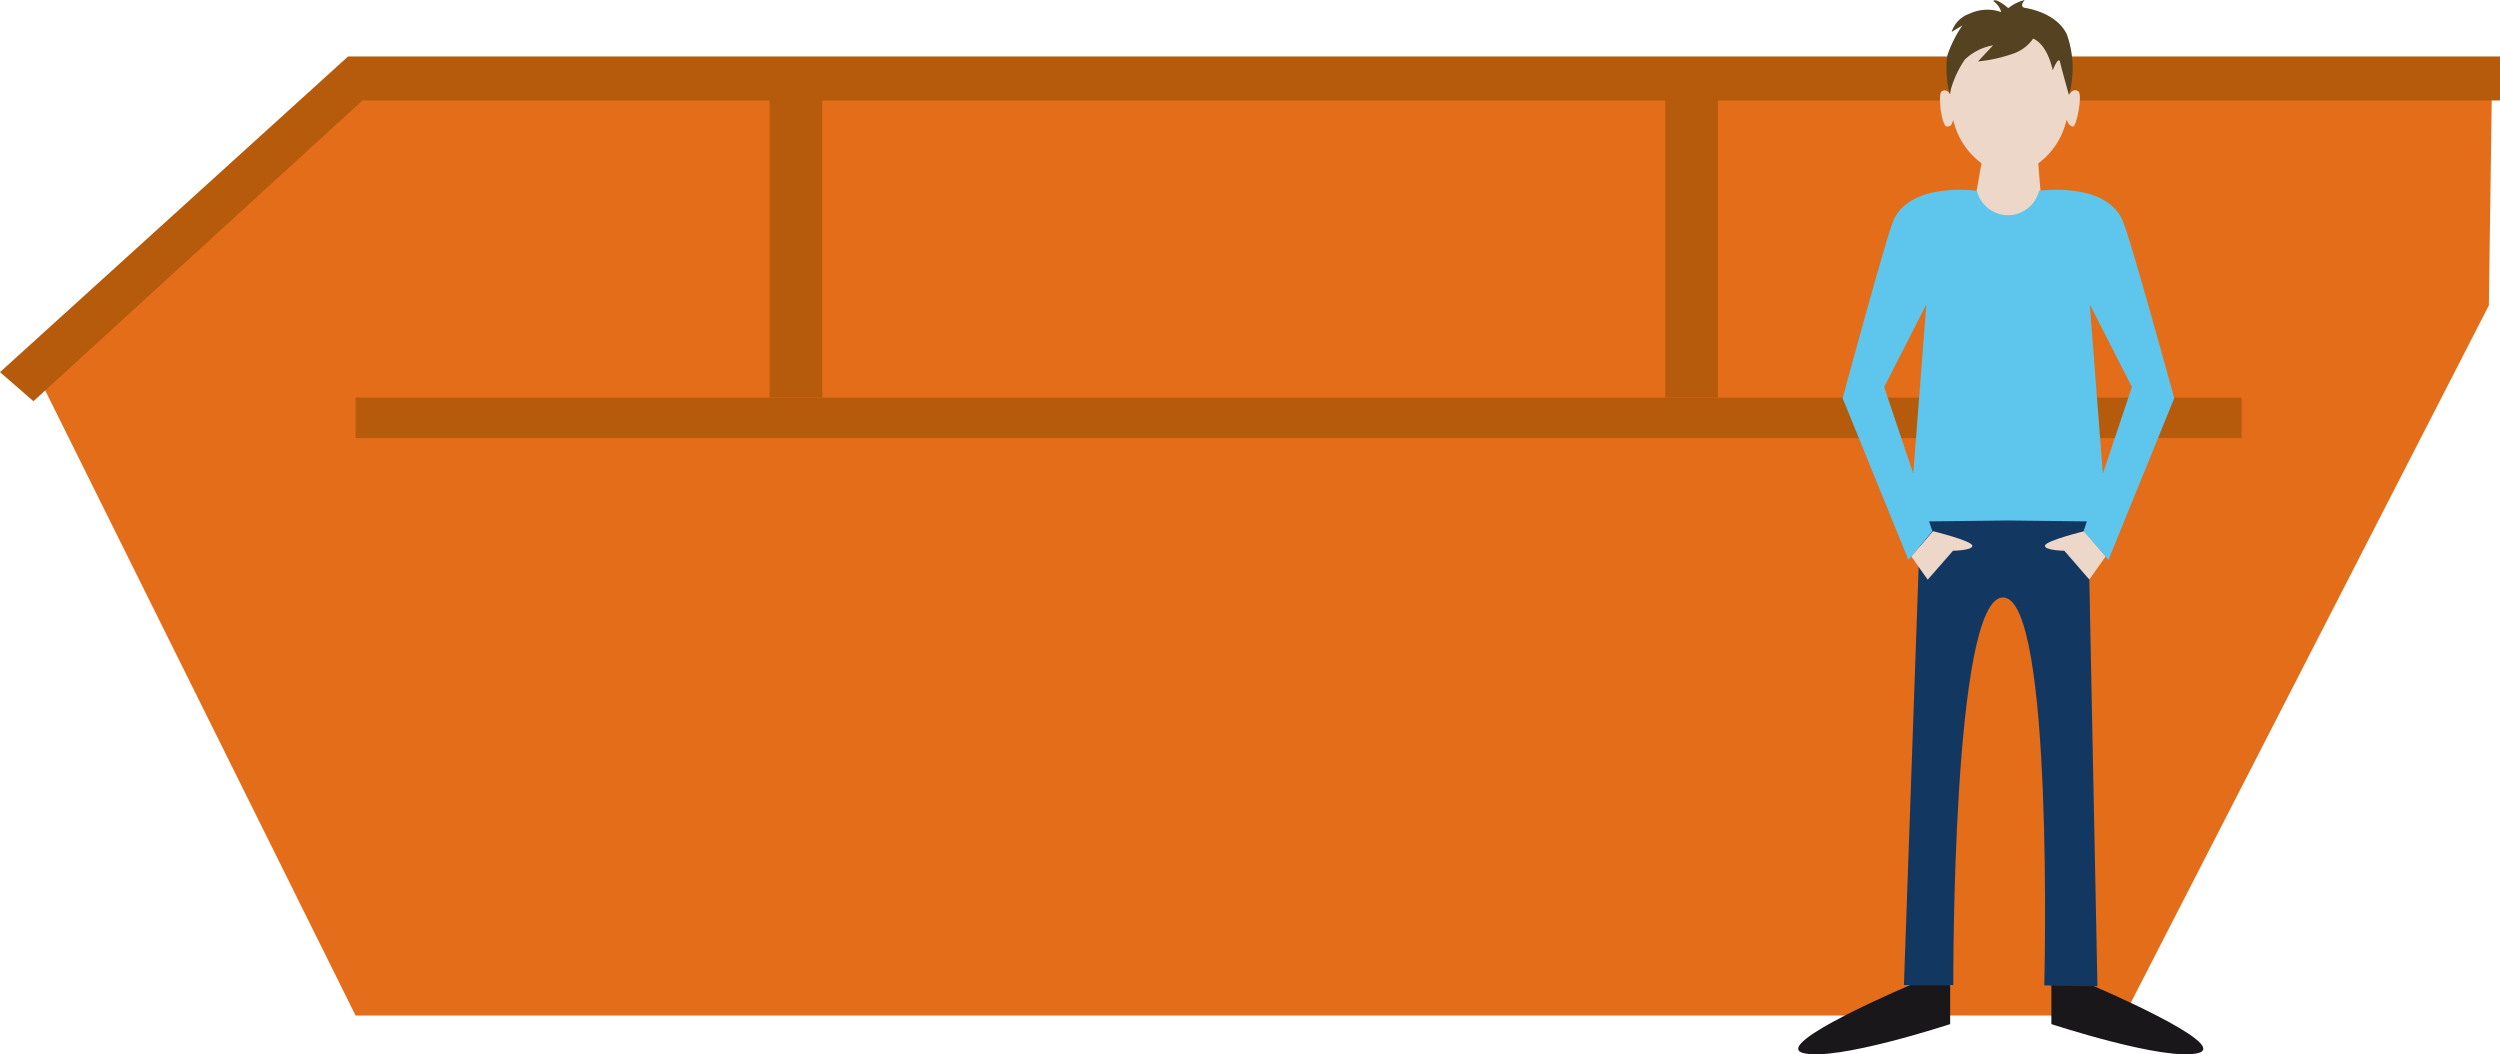 <svg xmlns="http://www.w3.org/2000/svg" width="166" height="70" viewBox="0 0 166 70">
  <title>10cbm-absetzcontainer</title>
  <g id="Mitte_links" data-name="Mitte links">
    <g id="_10_cbm_Absetzcontainer" data-name="10 cbm Absetzcontainer">
      <g>
        <polygon points="23.61 5.98 2.9 25.72 23.61 67.43 141.05 67.43 165.26 20.28 165.46 5.98 23.61 5.98" fill="#e46d1a"/>
        <polygon points="166 3.75 23.11 3.75 0 24.71 2.22 26.64 24.07 6.67 166 6.67 166 3.75" fill="#b65b0c"/>
        <rect x="23.61" y="26.4" width="125.23" height="2.69" fill="#b65b0c"/>
        <rect x="51.1" y="5.98" width="3.5" height="20.42" fill="#b65b0c"/>
        <rect x="110.57" y="5.98" width="3.5" height="20.42" fill="#b65b0c"/>
        <g>
          <path d="M126.83,65.41s-9.27,3.93-7.1,4.51S129.49,68,129.49,68V65.41Z" fill="#1a171b"/>
          <path d="M138.87,65.41s9.27,3.93,7.1,4.51S136.21,68,136.21,68V65.41Z" fill="#1a171b"/>
          <path d="M138,6.06c-.28-.17-.48,0-.6.23-.06-2.7-1.8-4.87-3.95-4.87s-3.87,2.16-3.95,4.85c-.12-.19-.32-.37-.58-.2s0,2.33.35,2.33.34-.23.43-.43a4.91,4.91,0,0,0,1.87,2.87l-.73,4.12,4.85.22-.35-4.33a4.91,4.91,0,0,0,1.88-2.91c.08.21.22.46.44.46S138.3,6.27,138,6.06Z" fill="#ecd7c8"/>
          <path d="M135,2.56a2.63,2.63,0,0,1-1.32,1,10,10,0,0,1-2.34.52l1-1.07a3.62,3.62,0,0,0-1.88.95,6.94,6.94,0,0,0-1,2.26,6.76,6.76,0,0,1-.16-2.53,8.19,8.19,0,0,1,1-2l-.71.43a1.87,1.87,0,0,1,1.16-1.2A2.8,2.8,0,0,1,132.88.8a1.3,1.3,0,0,0-.53-.73c.19-.24,1,.47,1,.47A2.92,2.92,0,0,1,134.44,0c-.39.46,0,.52,0,.52s2.12.27,2.81,1.79a6.72,6.72,0,0,1,.13,4s-.45-1.58-.61-2.26c-.14-.24-.47.62-.47.62S136,3,135,2.56Z" fill="#544221"/>
          <path d="M127.51,34.48l-1.09,30.93h3.28S129.6,39.67,133,39.67s2.74,25.76,2.74,25.76l3.53.06-.62-31.07Z" fill="#123862"/>
          <path d="M138.4,35.27s-2.53.62-2.61.95,1.28.35,1.28.35l1.66,1.91,1.09-1.54Z" fill="#ecd7c8"/>
          <path d="M128.35,35.27s2.53.62,2.61.95-1.28.35-1.28.35L128,38.49l-1.09-1.54Z" fill="#ecd7c8"/>
          <path d="M141,14.8c-1-2.79-5.61-2.13-5.61-2.13a2.12,2.12,0,0,1-4.12,0s-4.58-.66-5.61,2.13c-.56,1.51-3.31,11.64-3.31,11.64l4.37,10.74,1.59-1.91-.22-.65,5.24-.06,5.24.06-.22.65L140,37.18l4.37-10.74S141.6,16.31,141,14.8Zm-15.89,10.9,2.8-5.49-.87,11.24Zm14.52,5.75-.87-11.24,2.8,5.49Z" fill="#5ec5ed"/>
        </g>
      </g>
    </g>
  </g>
</svg>
